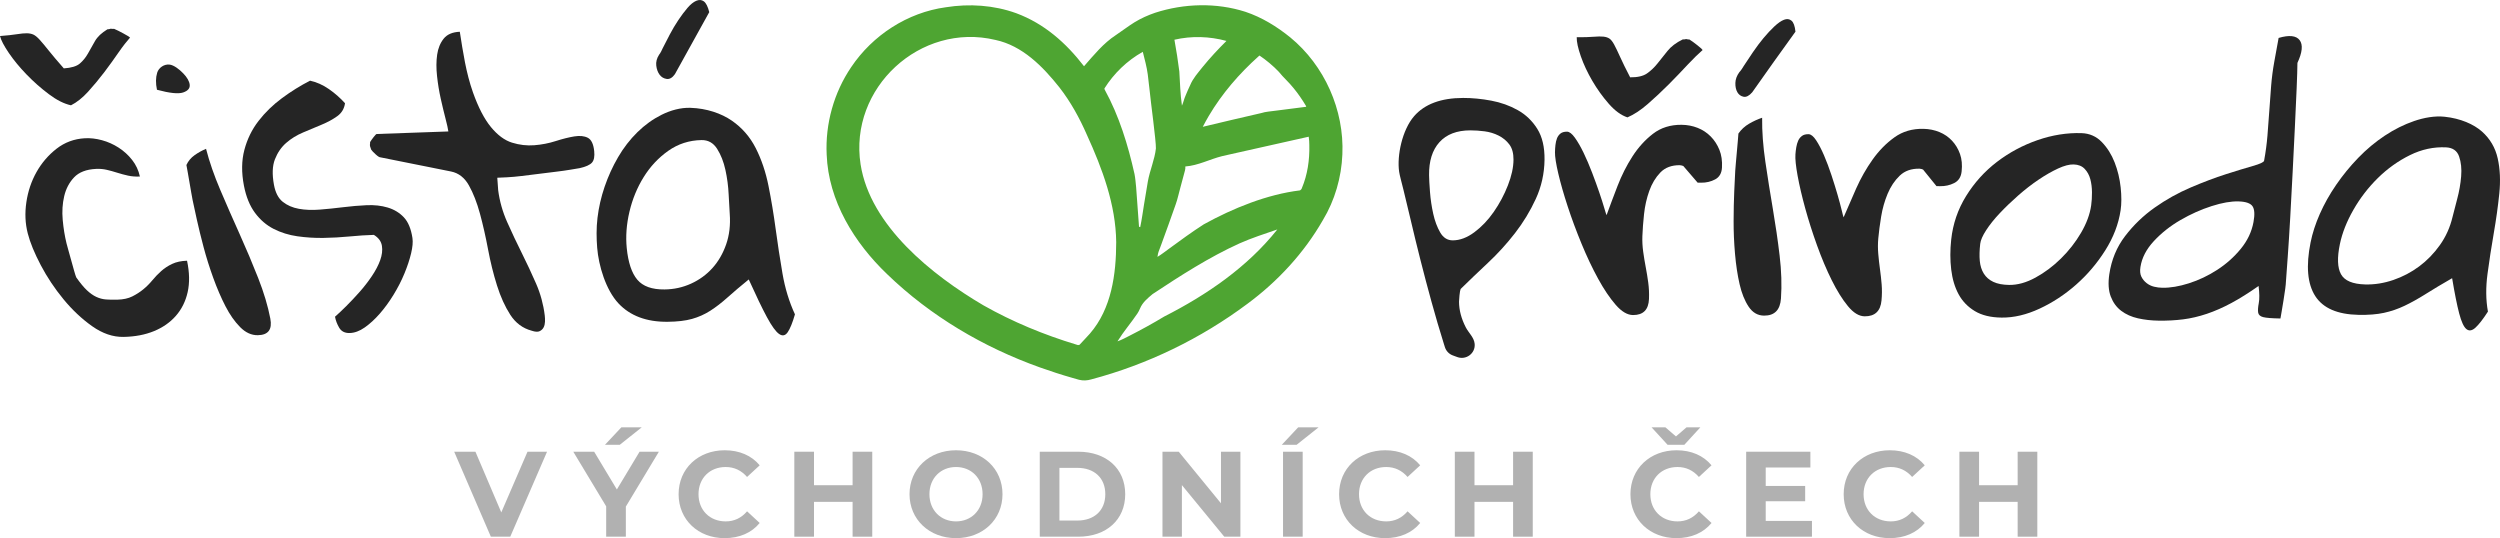 <?xml version="1.0" encoding="UTF-8"?><svg id="Layer_2" xmlns="http://www.w3.org/2000/svg" viewBox="0 0 1091.137 234.875"><g id="POZITIV"><g id="Logo"><path d="M563.12,16.303c-5.843-4.73-12.381-8.757-19.58-11.16-12.725-4.063-26.714-3.669-39.368.422-3.141,1.076-6.195,2.438-9.024,4.173-2.42,1.483-5.725,3.979-8.072,5.543-5.508,3.589-9.671,8.747-13.95,13.633-7.887-10.217-17.33-18.599-29.584-23.147-9.773-3.537-20.468-4.234-30.719-2.598-16.699,2.268-31.964,12.18-41.316,26.133-7.549,11.122-11.339,24.712-10.703,38.134.756,20.269,12.083,38.557,26.408,52.241,18.916,18.285,42.029,31.901,66.745,40.715,4.632,1.636,9.297,3.18,14.024,4.516l2.359.679s.629.176.629.176c1.739.441,3.564.348,5.275-.165,24.581-6.511,47.841-17.807,68.221-33.019,13.218-9.772,24.687-22.15,32.918-36.515,5.201-8.595,8.101-18.658,8.501-28.691.861-19.346-7.791-38.799-22.764-51.069ZM471.004,150.659c.016-.023.035-.046.055-.066.023-.02.033-.031.042-.041-.011.013-.023.025-.035.038l-.062.069ZM475.735,145.561c-1.423,1.646-3.067,3.252-4.585,4.938-.001,0,.002-.002,0-.001-.09.032-.404.117-.584.115-.105,0-.112-.004-.083.002,0,0-.729-.223-.729-.223-14.043-4.239-27.78-9.904-40.542-17.131-22.265-13.08-49.402-34.654-53.601-61.505-5.175-33.328,26.085-62.179,58.863-54.321,11.733,2.502,20.654,11.572,27.881,20.675,4.935,6.332,8.82,13.41,12.031,20.757,6.713,14.713,12.611,30.437,12.789,46.826.002-.813-.015-1.625-.035-2.437.026.834.041,1.653.035,2.437-.02,13.957-2.042,29.009-11.443,39.869ZM487.726,148.986s0,0,0,0c2.71-4.385,5.854-7.95,8.675-12.123.409-.622.886-1.482,1.165-2.205,1.104-2.696,3.34-4.494,5.514-6.326,12.14-8.028,24.664-16.092,37.899-22.095,5.104-2.287,11.116-4.238,16.484-6.082.011-.004.028-.01.041-.014-13.044,16.423-30.795,28.566-49.366,38.008-4.925,2.982-10.014,5.769-15.158,8.393-1.568.801-3.519,1.841-5.255,2.445,0,0,0,0,0,0ZM571.458,63.442c.152,6.353-.781,12.79-3.242,18.643l-.122.298c-.003.007-.018.037-.043.075-.048.076-.128.181-.219.277-.171.194-.443.362-.456.358-14.302,1.744-29.123,7.722-41.987,14.82-5.074,3.258-10.321,7.08-15.188,10.658-1.442,1.049-3.5,2.659-5.028,3.541,0,0,0,0,0,0,0,0,0,0,0,0,0-.003.238-1.324.238-1.324.073-.681,1.158-3.176,1.33-3.776,2.135-5.763,4.321-11.943,6.362-17.719.933-2.52,1.4-5.173,2.16-7.747.382-1.406,1.549-5.777,1.915-7.118.171-.498.194-1.138.163-1.769,5.64-.418,10.709-3.189,16.066-4.512l3.592-.815c8.096-1.816,20.914-4.69,29.01-6.505,1.189-.272,3.654-.815,5.185-1.161.205,1.239.238,2.459.266,3.777ZM495.871,81.706c-.191-1.862-.341-3.853-.699-5.711-2.836-12.693-6.712-25.381-13.017-36.86.002.002-.051-.093-.039-.077.001.008-.002-.008-.006-.013-.039-.104-.074-.266-.077-.383-.002-.023,0-.038,0-.058.006-.01.009-.015.017-.027,4.14-6.57,9.879-12.105,16.65-15.911,0,0,.07-.038.08-.044.833,3.336,1.715,6.498,2.166,9.851.186,1.583.686,5.914.878,7.542.276,3.385,2.798,21.742,2.676,24.759-.498,4.774-2.64,9.566-3.496,14.335l-1.674,10.059c-.542,3.334-.977,6.676-1.676,9.954l-.523-.156c-.27-3.792-.969-13.571-1.258-17.262ZM482.032,38.543c.001-.012.002-.028,0-.018.006-.005.004.004,0,.018ZM514.721,31.176c-.596-4.645-1.285-9.205-2.139-13.84,7.496-1.73,15.296-1.49,22.707.527-3.656,3.625-7.177,7.409-10.446,11.424-1.984,2.522-4.168,4.889-5.397,7.904-.53,1.084-1.505,3.291-1.951,4.413-.733,1.592-.878,2.794-1.632,4.526-.743-5.107-.828-9.979-1.142-14.954ZM556.754,48.311c-2.148.303-4.395.426-6.253,1.035-8.473,1.941-17.06,3.959-25.544,5.999.836-1.606,1.805-3.364,2.608-4.724,5.782-9.791,13.295-18.483,21.768-26.063.152-.14.284-.245.381-.315,2.707,1.785,6.11,4.612,8.45,7.113,1.966,2.478,4.413,4.556,6.431,7.109,1.945,2.361,3.721,4.943,5.301,7.581.133.184.197.335.19.561,0,0,0,0,0,0,0,0,0,0,0,0,0,0,0,0,0,0,0,0,0,0,0,0l-13.332,1.705Z" style="fill:#4ea532;"/><path d="M12.098,101.799c-1.092-4.265-1.297-8.773-.592-13.542.705-4.766,2.174-9.148,4.417-13.142,2.242-3.993,5.155-7.393,8.732-10.186,3.576-2.793,7.716-4.331,12.391-4.588,2.388-.131,4.874.152,7.45.852,2.575.7,4.998,1.778,7.264,3.236,2.265,1.457,4.234,3.25,5.904,5.374,1.67,2.124,2.802,4.542,3.397,7.246-1.852.084-3.572-.048-5.154-.393-1.584-.346-3.165-.771-4.734-1.271-1.57-.501-3.099-.924-4.586-1.27-1.486-.345-3.057-.479-4.705-.398-4.229.209-7.41,1.44-9.53,3.674-2.122,2.235-3.564,4.98-4.331,8.228-.766,3.249-.981,6.701-.651,10.356.329,3.657.885,7.071,1.663,10.24.126.513.389,1.484.791,2.913.402,1.431.822,2.94,1.262,4.522.44,1.585.86,3.093,1.262,4.523.401,1.43.714,2.401.941,2.909,1.706,2.42,3.247,4.284,4.621,5.584,1.375,1.302,2.743,2.27,4.102,2.904,1.36.634,2.755,1.01,4.192,1.126,1.434.117,3.101.15,4.999.1,2.596-.069,4.774-.541,6.532-1.419,1.757-.878,3.359-1.908,4.804-3.095,1.444-1.185,2.762-2.501,3.954-3.946,1.192-1.444,2.487-2.79,3.883-4.035,1.394-1.243,2.992-2.289,4.787-3.131,1.795-.841,3.954-1.302,6.474-1.378,1.087,5.122,1.17,9.695.27,13.705-.901,4.013-2.614,7.459-5.133,10.337-2.518,2.879-5.712,5.11-9.582,6.694-3.873,1.586-8.275,2.421-13.223,2.517-4.653.091-9.222-1.473-13.742-4.667-4.519-3.193-8.7-7.126-12.533-11.791-3.834-4.665-7.137-9.612-9.894-14.847-2.756-5.235-4.664-9.877-5.704-13.941ZM30.988,45.959c-3.019-.652-6.249-2.281-9.694-4.874-3.447-2.594-6.681-5.45-9.698-8.573-3.016-3.121-5.592-6.24-7.716-9.357-2.125-3.118-3.421-5.591-3.879-7.428,3.086-.237,5.543-.502,7.37-.797,1.824-.295,3.285-.43,4.374-.408,1.087.022,2.031.214,2.821.572.789.358,1.702,1.104,2.727,2.229,1.026,1.126,2.35,2.706,3.963,4.734,1.614,2.03,3.814,4.623,6.594,7.786,3.271-.219,5.602-.922,6.991-2.116,1.388-1.193,2.561-2.636,3.523-4.332.959-1.693,1.977-3.498,3.059-5.416,1.079-1.915,2.907-3.65,5.484-5.201.255-.018.383-.026.639-.044.212-.015.366-.05.462-.111.093-.059.195-.093.302-.1.105-.007.247.009.417.051.171.041.362.054.576.04.192-.013.288-.02.479-.033.47.181,1.073.456,1.801.829.729.373,1.49.771,2.283,1.194.792.422,1.499.827,2.121,1.207.386.292.643.488.772.584-1.387,1.574-3.082,3.699-4.919,6.347-1.879,2.708-3.962,5.664-6.275,8.703-2.315,3.042-4.682,5.893-7.106,8.559-2.424,2.666-4.91,4.649-7.471,5.953Z" style="fill:#252525;"/><path d="M74.053,28.195c1.845.242,4.145,1.987,5.898,3.801,1.752,1.812,2.702,3.492,2.852,5.024.151,1.534-.82,2.651-2.903,3.348-2.083.697-5.875.294-11.392-1.194-.595-2.824-.561-5.313.106-7.474.668-2.158,3.057-3.817,5.438-3.505ZM84.06,87.295c-.13-.629-.318-1.653-.559-3.07-.241-1.416-.501-2.914-.775-4.488-.274-1.573-.538-3.096-.79-4.567-.252-1.468-.444-2.52-.574-3.149.786-1.727,1.977-3.158,3.572-4.291,1.593-1.131,3.26-2.058,4.996-2.774,1.452,5.668,3.546,11.683,6.261,18.05,2.716,6.369,5.525,12.772,8.422,19.208,2.896,6.435,5.585,12.812,8.068,19.121,2.483,6.308,4.245,12.221,5.304,17.718.917,4.759-.902,7.175-5.453,7.25-2.772.046-5.338-1.127-7.708-3.512-2.37-2.384-4.512-5.431-6.419-9.133-1.906-3.701-3.686-7.828-5.328-12.371-1.643-4.545-3.05-9.014-4.214-13.409-1.164-4.395-2.153-8.426-2.965-12.094-.811-3.665-1.424-6.496-1.837-8.488Z" style="fill:#252525;"/><path d="M146.223,138.223c1.383-1.201,3.034-2.759,4.955-4.672,1.919-1.912,3.848-3.963,5.79-6.155,1.939-2.189,3.719-4.487,5.34-6.895,1.62-2.405,2.834-4.725,3.638-6.959.802-2.23,1.054-4.318.744-6.256-.31-1.938-1.478-3.53-3.51-4.772-3.244.085-6.769.315-10.572.686-3.805.372-7.636.585-11.492.639-3.858.054-7.642-.186-11.354-.719-3.714-.533-7.149-1.607-10.307-3.214-3.158-1.607-5.879-3.943-8.158-7.008-2.278-3.063-3.893-7.023-4.832-11.887-1.101-5.71-1.042-10.907.199-15.602,1.241-4.694,3.298-8.901,6.177-12.622,2.878-3.718,6.3-7.044,10.262-9.972,3.96-2.926,8.039-5.464,12.227-7.604,2.859.621,5.605,1.842,8.233,3.669,2.626,1.826,4.97,3.889,7.028,6.18-.346,2.396-1.482,4.281-3.402,5.657-1.923,1.377-4.181,2.605-6.771,3.682-2.592,1.078-5.301,2.216-8.123,3.409-2.825,1.194-5.297,2.723-7.413,4.58-2.118,1.859-3.746,4.232-4.879,7.113-1.135,2.884-1.273,6.608-.428,11.173.629,3.401,1.91,5.865,3.836,7.403,1.926,1.537,4.269,2.558,7.025,3.056,2.755.498,5.801.616,9.137.349s6.737-.615,10.202-1.045c3.465-.43,6.879-.723,10.236-.878,3.357-.155,6.439.187,9.233,1.026,2.793.839,5.14,2.267,7.03,4.274,1.89,2.008,3.136,5.017,3.743,9.014.263,1.73.066,3.959-.581,6.682-.647,2.725-1.614,5.645-2.893,8.755-1.279,3.11-2.858,6.199-4.725,9.255-1.869,3.06-3.873,5.817-6.014,8.278-2.142,2.459-4.345,4.485-6.61,6.077-2.266,1.592-4.486,2.403-6.662,2.435-2.079.031-3.579-.752-4.503-2.342-.925-1.592-1.527-3.188-1.808-4.79Z" style="fill:#252525;"/><path d="M161.478,63.629c-.051-.323-.04-.593.027-.814-.034-.215-.024-.487.027-.813.327-.553.838-1.275,1.533-2.17.693-.892,1.143-1.344,1.352-1.352,10.424-.382,20.849-.75,31.274-1.104-.166-1.195-.586-3.093-1.262-5.691-.675-2.598-1.364-5.467-2.066-8.609-.701-3.14-1.24-6.427-1.614-9.853-.374-3.425-.36-6.542.046-9.346.406-2.805,1.359-5.141,2.86-7.009,1.502-1.869,3.847-2.872,7.029-3.004,1.398,8.896,2.7,17.878,5.722,26.407,2.338,6.6,4.964,11.664,7.866,15.191,2.902,3.526,5.97,5.796,9.207,6.8,3.238,1.004,6.472,1.382,9.708,1.129,3.237-.253,6.355-.859,9.358-1.82,3.003-.961,5.706-1.638,8.104-2.031,2.396-.392,4.365-.194,5.903.596,1.537.79,2.465,2.73,2.789,5.814.243,2.314-.073,3.981-.946,4.993-.874,1.013-2.669,1.828-5.385,2.442-.812.13-2.153.354-4.022.673-1.872.319-3.977.617-6.313.893-2.338.277-4.828.585-7.463.924-2.638.34-5.125.649-7.457.928-2.334.279-4.475.471-6.415.577-1.942.106-3.376.171-4.3.195.07.548.138,1.476.205,2.788.067,1.312.128,2.19.184,2.625.619,4.806,1.937,9.456,3.937,13.956,2,4.501,4.114,8.98,6.339,13.432,2.225,4.455,4.311,8.915,6.262,13.381,1.951,4.466,3.211,9.113,3.795,13.932.106.878.141,1.782.106,2.713-.036.933-.234,1.759-.593,2.474-.359.717-.937,1.272-1.73,1.664-.795.391-1.967.321-3.52-.209-3.9-1.051-6.999-3.37-9.305-6.946-2.306-3.577-4.24-7.836-5.796-12.784-1.557-4.946-2.86-10.194-3.903-15.746-1.043-5.552-2.218-10.745-3.53-15.577-1.311-4.829-2.916-8.947-4.815-12.335-1.9-3.389-4.501-5.417-7.792-6.085-10.285-2.091-20.574-4.155-30.87-6.191-.413.014-1.104-.424-2.074-1.31-.97-.886-1.594-1.541-1.869-1.965-.136-.211-.232-.479-.283-.801-.136-.211-.241-.532-.309-.964Z" style="fill:#252525;"/><path d="M326.795,121.963c-3.603,2.93-6.68,5.545-9.249,7.847-2.57,2.303-5.081,4.242-7.541,5.818-2.461,1.577-5.121,2.765-7.98,3.564-2.861.8-6.424,1.218-10.688,1.255-9.224.08-16.327-2.637-21.373-8-5.59-5.942-8.703-16.576-9.32-24.291-.327-4.084-.404-8.543.135-13.079.538-4.533,1.571-9.055,3.106-13.562s3.491-8.805,5.873-12.896c2.381-4.09,5.189-7.725,8.421-10.901,3.23-3.174,6.772-5.724,10.617-7.642,3.841-1.916,8.244-3.149,12.493-3.02,7.196.219,13.597,2.481,18.086,5.576,4.487,3.095,7.981,7.11,10.48,12.032,2.501,4.925,4.351,10.423,5.564,16.487,1.214,6.065,2.253,12.33,3.122,18.79.869,6.462,1.861,12.926,2.97,19.386,1.109,6.461,2.931,12.42,5.449,17.871-1.069,3.69-2.122,6.291-3.164,7.802-1.043,1.511-2.287,1.768-3.735.773-1.45-.996-3.217-3.439-5.316-7.326-2.099-3.885-4.74-9.383-7.95-16.484ZM273.547,108.284c.626,6.293,2.167,10.889,4.605,13.787,2.439,2.899,6.4,4.322,11.897,4.261,4.097-.045,7.948-.89,11.564-2.537,3.615-1.647,6.717-3.903,9.303-6.765,2.585-2.861,4.589-6.307,6.002-10.328,1.413-4.021,1.946-8.482,1.582-13.377-.149-2.001-.306-4.811-.473-8.427-.167-3.613-.637-7.201-1.416-10.751-.779-3.55-1.989-6.623-3.632-9.209-1.643-2.585-3.92-3.854-6.814-3.8-5.378.1-10.224,1.67-14.506,4.695-4.284,3.027-7.856,6.842-10.712,11.439-2.859,4.6-4.929,9.646-6.225,15.146-1.297,5.501-1.68,10.787-1.176,15.865ZM309.556,5.298c-5.031,9.004-10.026,18.025-14.988,27.067-1.128,1.585-2.329,2.278-3.606,2.086-1.276-.192-2.303-.805-3.078-1.841-.774-1.035-1.26-2.356-1.455-3.961-.195-1.602.216-3.196,1.241-4.779.288-.341.587-.82.905-1.44.315-.617.517-1.039.604-1.265.901-1.799,1.946-3.827,3.134-6.083,1.186-2.252,2.444-4.371,3.773-6.353,1.326-1.98,2.649-3.741,3.966-5.278,1.318-1.537,2.599-2.572,3.839-3.105,1.241-.533,2.345-.45,3.306.249.96.699,1.747,2.269,2.359,4.703Z" style="fill:#252525;"/><path d="M678.68,66.376c.016-1.01.084-2.047.203-3.114.119-1.065.341-2.019.664-2.86s.823-1.539,1.504-2.1c.679-.557,1.64-.836,2.879-.83,1.031.004,2.179.881,3.432,2.625,1.253,1.745,2.522,3.942,3.799,6.582,1.277,2.641,2.518,5.541,3.72,8.685,1.203,3.145,2.253,6.044,3.152,8.682.899,2.638,1.625,4.916,2.182,6.824.557,1.912.883,2.923.981,3.033,1.424-3.918,3.022-8.171,4.792-12.76,1.769-4.585,3.924-8.861,6.47-12.824,2.543-3.96,5.546-7.273,9-9.932,3.454-2.659,7.622-3.966,12.484-3.916,2.482.026,4.815.471,6.998,1.334,2.181.864,4.085,2.117,5.704,3.757,1.619,1.64,2.885,3.586,3.794,5.831.91,2.246,1.285,4.822,1.129,7.727-.132,2.458-1.122,4.18-2.961,5.167-1.841.988-3.882,1.472-6.126,1.451-.613-.006-.919-.009-1.532-.014-2.494-2.91-3.746-4.365-6.26-7.276-.207-.002-.358-.059-.454-.172-.207-.002-.384-.032-.534-.089-.149-.057-.33-.086-.534-.088-3.588-.032-6.426,1.035-8.507,3.203s-3.691,4.847-4.828,8.031c-1.137,3.185-1.895,6.544-2.276,10.07-.381,3.526-.624,6.749-.729,9.661-.081,2.242.039,4.513.357,6.808.318,2.299.688,4.543,1.107,6.729.419,2.185.785,4.431,1.097,6.727.311,2.297.42,4.68.326,7.143-.18,4.704-2.498,7.048-6.952,7.034-2.476-.008-4.997-1.499-7.586-4.478-2.588-2.978-5.143-6.772-7.667-11.378-2.524-4.605-4.933-9.691-7.225-15.252-2.293-5.561-4.308-10.981-6.036-16.262-1.728-5.28-3.1-10.053-4.103-14.323-1.003-4.268-1.494-7.413-1.463-9.434ZM710.304,51.234c-2.767-.918-5.481-2.901-8.149-5.947-2.669-3.047-5.059-6.37-7.167-9.975-2.107-3.603-3.784-7.178-5.022-10.719-1.238-3.542-1.841-6.324-1.801-8.343,3.056.018,5.509-.05,7.359-.205,1.848-.155,3.301-.172,4.352-.052,1.049.12,1.915.409,2.587.861.672.453,1.362,1.332,2.061,2.625.699,1.294,1.57,3.1,2.603,5.405,1.034,2.308,2.49,5.264,4.362,8.867,3.238.028,5.689-.537,7.353-1.698,1.662-1.159,3.181-2.6,4.559-4.324,1.376-1.721,2.838-3.554,4.39-5.497,1.549-1.941,3.778-3.623,6.687-5.043.253.003.38.005.633.008.21.003.369-.022.478-.078.105-.054.214-.081.32-.08.104.001.238.031.392.089.155.058.338.088.55.091.19.003.285.004.475.006.41.231.925.574,1.534,1.028.612.456,1.248.94,1.909,1.453.659.512,1.241.998,1.748,1.451.299.34.498.568.599.68-1.758,1.544-3.957,3.642-6.437,6.296-2.54,2.717-5.333,5.675-8.378,8.722-3.048,3.049-6.099,5.903-9.158,8.565-3.057,2.662-6,4.601-8.836,5.811Z" style="fill:#252525;"/><path d="M783.635,13.821c-6.351,8.772-12.638,17.589-18.863,26.45-1.343,1.545-2.607,2.195-3.788,1.954-1.184-.241-2.084-.897-2.702-1.967-.617-1.069-.907-2.417-.87-4.036.037-1.617.622-3.203,1.757-4.752.333-.33.698-.799,1.101-1.408.401-.607.661-1.022.78-1.245,1.148-1.768,2.473-3.758,3.971-5.968,1.497-2.208,3.045-4.275,4.642-6.202,1.596-1.923,3.183-3.626,4.759-5.103,1.575-1.475,2.99-2.453,4.241-2.93,1.249-.477,2.331-.342,3.233.401.904.744,1.483,2.347,1.739,4.805ZM757.354,74.525c.038-.67.125-1.759.262-3.266.137-1.506.278-3.098.425-4.772.147-1.673.29-3.291.431-4.855.141-1.561.231-2.679.269-3.349,1.236-1.771,2.793-3.203,4.671-4.294,1.875-1.089,3.769-1.957,5.675-2.598-.064,6.028.416,12.456,1.42,19.274,1.004,6.82,2.093,13.668,3.264,20.54,1.171,6.87,2.153,13.656,2.952,20.35.799,6.693.987,12.937.586,18.725-.347,5.011-2.8,7.502-7.353,7.476-2.773-.016-5.016-1.311-6.741-3.887-1.725-2.575-3.046-5.851-3.958-9.82-.911-3.967-1.581-8.387-2.002-13.247-.422-4.861-.629-9.641-.614-14.331.015-4.69.106-8.992.277-12.901.171-3.906.317-6.923.437-9.045Z" style="fill:#252525;"/><path d="M783.628,67.338c.07-1.002.194-2.03.372-3.087.177-1.054.451-1.999.819-2.83.368-.83.906-1.517,1.618-2.064.709-.545,1.685-.808,2.924-.788,1.031.017,2.131.901,3.29,2.645,1.159,1.744,2.309,3.938,3.443,6.569,1.134,2.632,2.219,5.519,3.251,8.646,1.033,3.129,1.926,6.01,2.682,8.631.756,2.621,1.36,4.883,1.813,6.777.454,1.898.725,2.901.817,3.011,1.636-3.865,3.464-8.059,5.482-12.581,2.017-4.519,4.404-8.725,7.165-12.615,2.758-3.887,5.941-7.126,9.54-9.71,3.599-2.584,7.839-3.821,12.7-3.709,2.482.057,4.791.527,6.929,1.406,2.135.88,3.971,2.14,5.502,3.777,1.531,1.636,2.691,3.57,3.479,5.793.788,2.224,1.024,4.767.711,7.627-.265,2.421-1.349,4.106-3.242,5.059-1.895.954-3.963,1.409-6.207,1.365-.612-.012-.919-.018-1.531-.03-2.337-2.896-3.511-4.345-5.867-7.246-.207-.004-.355-.062-.445-.175-.207-.004-.383-.036-.53-.094-.146-.058-.325-.089-.53-.093-3.587-.072-6.484.95-8.683,3.069-2.199,2.119-3.954,4.748-5.264,7.884-1.31,3.136-2.25,6.449-2.821,9.929-.572,3.481-.989,6.664-1.252,9.542-.202,2.215-.205,4.461-.012,6.731.193,2.274.442,4.495.743,6.657.301,2.162.546,4.383.733,6.653.187,2.272.167,4.626-.06,7.058-.434,4.646-2.879,6.95-7.333,6.914-2.476-.02-4.917-1.506-7.345-4.467-2.427-2.959-4.777-6.729-7.052-11.305-2.275-4.575-4.409-9.63-6.401-15.158-1.992-5.528-3.714-10.918-5.157-16.171-1.443-5.251-2.556-10-3.329-14.246-.772-4.244-1.094-7.37-.953-9.375Z" style="fill:#252525;"/><path d="M851.618,104.518c.743-6.823,2.897-13.154,6.506-18.977,3.607-5.819,8.094-10.788,13.467-14.892,5.371-4.102,11.288-7.269,17.733-9.5,6.441-2.229,12.835-3.24,19.141-3.042,3.513.11,6.478,1.409,8.87,3.882,2.392,2.473,4.264,5.447,5.613,8.915,1.349,3.468,2.223,7.111,2.63,10.924.406,3.814.394,7.127-.026,9.938-.907,6.059-3.157,11.891-6.71,17.52-3.553,5.629-7.791,10.608-12.701,14.937-4.911,4.33-10.223,7.827-15.94,10.483-5.719,2.658-11.234,3.967-16.578,3.909-4.751-.051-8.65-.996-11.711-2.841-3.06-1.845-5.416-4.292-7.068-7.337-1.65-3.044-2.729-6.64-3.228-10.778-.499-4.138-.501-8.52.002-13.141ZM864.28,106.378c-.331,2.855-.394,5.354-.192,7.501.203,2.147.792,3.997,1.759,5.548.968,1.552,2.352,2.752,4.15,3.6,1.797.848,4.09,1.291,6.884,1.33,3.69.052,7.521-1.016,11.512-3.196,3.987-2.177,7.698-4.957,11.127-8.331,3.427-3.372,6.346-7.102,8.745-11.192,2.398-4.088,3.884-8.083,4.439-11.991.247-1.735.364-3.639.351-5.711-.013-2.07-.255-3.985-.726-5.742-.471-1.756-1.291-3.254-2.455-4.486-1.164-1.232-2.778-1.879-4.83-1.936-1.847-.052-4.118.54-6.802,1.78-2.687,1.241-5.521,2.866-8.495,4.871-2.977,2.008-5.926,4.294-8.849,6.862-2.923,2.567-5.605,5.145-8.052,7.732-2.446,2.587-4.439,5.081-5.983,7.469-1.546,2.391-2.404,4.356-2.583,5.892Z" style="fill:#252525;"/><path d="M920.623,119.661c.936-6.274,3.22-11.821,6.885-16.616,3.665-4.795,7.967-8.939,12.908-12.43,4.939-3.488,10.177-6.414,15.706-8.775,5.525-2.36,10.643-4.288,15.34-5.791,4.693-1.502,8.629-2.7,11.791-3.601,3.159-.9,4.805-1.666,4.922-2.304.685-3.718,1.175-7.365,1.467-10.94.292-3.573.561-7.18.807-10.813.246-3.63.511-7.239.794-10.821.283-3.579.744-7.127,1.383-10.638.756-4.149,1.133-6.223,1.889-10.372,4.626-1.361,7.701-1.025,9.192.986,1.491,2.01,1.158,5.311-.982,9.909-.02,2.355-.128,6.044-.338,11.059-.21,5.016-.466,10.671-.775,16.955-.31,6.286-.636,12.889-.982,19.799-.347,6.912-.701,13.528-1.057,19.841-.357,6.315-.715,11.933-1.07,16.859-.355,4.926-.624,8.605-.799,11.038-.006.532-.106,1.564-.306,3.094-.201,1.532-.447,3.171-.739,4.912-.292,1.74-.56,3.354-.799,4.83-.24,1.479-.424,2.533-.548,3.166-3.764-.064-6.283-.264-7.559-.604-1.276-.34-1.998-.991-2.164-1.949-.166-.958-.079-2.338.264-4.14.342-1.8.316-4.299-.079-7.5-4.275,2.997-8.229,5.479-11.877,7.44-3.649,1.962-7.215,3.533-10.701,4.707-3.488,1.175-6.929,1.982-10.326,2.415-3.399.433-6.976.625-10.736.573-3.168-.044-6.162-.383-8.987-1.014-2.827-.631-5.263-1.72-7.31-3.263-2.048-1.543-3.575-3.626-4.577-6.241-1.003-2.616-1.218-5.875-.637-9.77ZM934.21,116.508c-.271,1.726-.139,3.136.39,4.224.53,1.09,1.285,2.025,2.263,2.797.977.772,2.068,1.306,3.272,1.597,1.201.291,2.403.448,3.6.469,3.49.063,7.374-.593,11.664-1.96,4.29-1.366,8.39-3.319,12.309-5.857,3.918-2.537,7.342-5.584,10.267-9.142,2.923-3.556,4.789-7.455,5.572-11.706.607-3.291.469-5.596-.416-6.906-.885-1.311-2.909-2.02-6.064-2.12-3.26-.104-7.197.575-11.795,2.049-4.601,1.474-9.129,3.498-13.574,6.072-4.448,2.576-8.32,5.638-11.616,9.179-3.297,3.543-5.247,7.317-5.872,11.304Z" style="fill:#252525;"/><path d="M1070.242,121.418c-4.453,2.556-8.291,4.859-11.53,6.9-3.241,2.042-6.317,3.759-9.234,5.147-2.919,1.389-5.923,2.418-9.01,3.082-3.09.665-6.766.958-11.028.875-9.22-.18-15.51-2.893-18.927-8.185-3.417-5.292-4.12-13.113-2.05-23.43.802-3.998,2.141-8.141,4.027-12.421,1.884-4.276,4.255-8.509,7.119-12.685,2.864-4.175,6.083-8.116,9.661-11.817,3.577-3.7,7.441-6.926,11.589-9.677,4.145-2.749,8.415-4.875,12.796-6.379,4.378-1.503,9.053-2.324,13.29-1.878,7.007.737,12.768,3.3,16.316,6.459,3.546,3.16,5.838,7.071,6.877,11.727,1.04,4.659,1.264,9.782.691,15.374-.574,5.594-1.38,11.353-2.411,17.277-1.032,5.926-1.942,11.855-2.734,17.777-.792,5.924-.725,11.41.187,16.436-2.15,3.322-3.964,5.661-5.448,7.011-1.485,1.35-2.802,1.556-3.954.612-1.154-.945-2.199-3.22-3.15-6.837-.951-3.615-1.968-8.731-3.077-15.369ZM1021.26,106.505c-1.246,5.97-1.077,10.376.491,13.201,1.568,2.825,5.092,4.302,10.586,4.439,4.095.102,8.182-.555,12.272-1.958,4.088-1.402,7.845-3.38,11.266-5.927,3.42-2.546,6.431-5.644,9.023-9.287,2.592-3.643,4.436-7.721,5.516-12.244.441-1.849,1.113-4.442,2.012-7.777.898-3.332,1.487-6.657,1.758-9.97.271-3.312-.027-6.216-.898-8.705-.871-2.488-2.759-3.814-5.65-3.96-5.372-.272-10.647.851-15.794,3.387-5.15,2.538-9.826,5.876-14.025,10.014-4.203,4.141-7.756,8.77-10.677,13.883-2.921,5.114-4.873,10.089-5.878,14.906Z" style="fill:#252525;"/><path d="M238.76,197.155l-16.052,37.085h-8.476l-15.999-37.085h9.271l11.284,26.489,11.443-26.489h8.53Z" style="fill:#b1b1b1;"/><path d="M273.152,221.1v13.139h-8.582v-13.244l-14.357-23.84h9.112l9.907,16.477,9.907-16.477h8.423l-14.41,23.946ZM270.503,194.135h-6.463l7.152-7.628h8.9l-9.589,7.628Z" style="fill:#b1b1b1;"/><path d="M296.181,215.697c0-11.179,8.582-19.178,20.132-19.178,6.41,0,11.761,2.331,15.258,6.569l-5.51,5.086c-2.49-2.861-5.616-4.344-9.324-4.344-6.94,0-11.867,4.874-11.867,11.867s4.927,11.867,11.867,11.867c3.708,0,6.834-1.484,9.324-4.397l5.51,5.085c-3.496,4.291-8.847,6.623-15.311,6.623-11.496,0-20.079-8-20.079-19.178Z" style="fill:#b1b1b1;"/><path d="M380.701,197.155v37.085h-8.582v-15.204h-16.847v15.204h-8.582v-37.085h8.582v14.622h16.847v-14.622h8.582Z" style="fill:#b1b1b1;"/><path d="M396.965,215.697c0-11.02,8.582-19.178,20.29-19.178s20.291,8.105,20.291,19.178-8.635,19.178-20.291,19.178-20.29-8.159-20.29-19.178ZM428.857,215.697c0-7.046-4.98-11.867-11.602-11.867s-11.602,4.821-11.602,11.867,4.98,11.867,11.602,11.867,11.602-4.821,11.602-11.867Z" style="fill:#b1b1b1;"/><path d="M453.809,197.155h16.847c12.132,0,20.45,7.311,20.45,18.542s-8.318,18.542-20.45,18.542h-16.847v-37.085ZM470.232,227.194c7.364,0,12.185-4.397,12.185-11.497s-4.821-11.496-12.185-11.496h-7.841v22.992h7.841Z" style="fill:#b1b1b1;"/><path d="M541.38,197.155v37.085h-7.046l-18.49-22.515v22.515h-8.476v-37.085h7.098l18.437,22.515v-22.515h8.476Z" style="fill:#b1b1b1;"/><path d="M566.602,186.507h8.9l-9.589,7.628h-6.463l7.152-7.628ZM559.98,197.155h8.582v37.085h-8.582v-37.085Z" style="fill:#b1b1b1;"/><path d="M584.457,215.697c0-11.179,8.582-19.178,20.131-19.178,6.41,0,11.761,2.331,15.258,6.569l-5.51,5.086c-2.49-2.861-5.615-4.344-9.324-4.344-6.94,0-11.867,4.874-11.867,11.867s4.927,11.867,11.867,11.867c3.709,0,6.834-1.484,9.324-4.397l5.51,5.085c-3.497,4.291-8.848,6.623-15.311,6.623-11.496,0-20.078-8-20.078-19.178Z" style="fill:#b1b1b1;"/><path d="M668.977,197.155v37.085h-8.582v-15.204h-16.847v15.204h-8.582v-37.085h8.582v14.622h16.847v-14.622h8.582Z" style="fill:#b1b1b1;"/><path d="M741.494,223.167l5.51,5.085c-3.497,4.291-8.848,6.623-15.311,6.623-11.496,0-20.078-8-20.078-19.178s8.582-19.178,20.131-19.178c6.41,0,11.761,2.331,15.258,6.569l-5.51,5.086c-2.49-2.861-5.615-4.344-9.324-4.344-6.94,0-11.867,4.874-11.867,11.867s4.927,11.867,11.867,11.867c3.709,0,6.834-1.484,9.324-4.397ZM727.826,194.135l-6.993-7.628h6.04l4.609,3.973,4.609-3.973h6.04l-6.994,7.628h-7.311Z" style="fill:#b1b1b1;"/><path d="M790.838,227.352v6.887h-28.714v-37.085h28.025v6.887h-19.496v8.053h17.218v6.675h-17.218v8.582h20.185Z" style="fill:#b1b1b1;"/><path d="M804.681,215.697c0-11.179,8.582-19.178,20.131-19.178,6.41,0,11.761,2.331,15.258,6.569l-5.51,5.086c-2.49-2.861-5.615-4.344-9.324-4.344-6.94,0-11.867,4.874-11.867,11.867s4.927,11.867,11.867,11.867c3.709,0,6.834-1.484,9.324-4.397l5.51,5.085c-3.497,4.291-8.848,6.623-15.311,6.623-11.496,0-20.078-8-20.078-19.178Z" style="fill:#b1b1b1;"/><path d="M889.2,197.155v37.085h-8.582v-15.204h-16.847v15.204h-8.582v-37.085h8.582v14.622h16.847v-14.622h8.582Z" style="fill:#b1b1b1;"/><path d="M670.965,56.249c-2.179-3.483-5.03-6.217-8.541-8.187-3.511-1.97-7.379-3.352-11.587-4.139-4.208-.787-8.295-1.179-12.247-1.174-9.673.012-16.826,2.692-21.405,7.97-5.196,5.989-7.558,17.243-6.521,24.268.22,1.487.978,4.234,1.913,7.989.935,3.757,2.007,8.217,3.208,13.374,1.201,5.158,2.578,10.797,4.123,16.911,1.545,6.115,3.178,12.286,4.895,18.514,1.717,6.228,3.514,12.345,5.392,18.351.147.472.295.94.443,1.404.529,1.664,1.795,2.986,3.433,3.589l1.969.725c3.84,1.413,7.918-1.6,7.586-5.678-.003-.033-.005-.066-.008-.099-.239-2.761-2.644-4.815-3.869-7.188-1.942-3.762-2.933-7.494-2.956-11.199-.003-.447.066-1.374.207-2.779.141-1.403.308-2.329.506-2.779,3.663-3.594,7.622-7.386,11.884-11.373,4.26-3.984,8.198-8.306,11.812-12.963,3.611-4.654,6.65-9.647,9.101-14.975,2.449-5.325,3.732-11.02,3.813-17.083.073-5.499-.972-9.996-3.152-13.481ZM658.132,80.899c-1.603,4.098-3.652,7.942-6.143,11.533-2.493,3.594-5.321,6.568-8.494,8.927-3.174,2.359-6.314,3.54-9.435,3.544-2.317.003-4.14-1.147-5.474-3.444-1.334-2.297-2.352-5.021-3.049-8.162-.696-3.14-1.166-6.315-1.411-9.512-.244-3.197-.378-5.64-.399-7.324-.079-6.172,1.422-10.977,4.529-14.409,3.104-3.43,7.616-5.153,13.502-5.157,1.96-.001,4.029.139,6.196.419s4.207.901,6.111,1.855c1.904.954,3.473,2.25,4.699,3.878,1.226,1.629,1.828,3.85,1.81,6.655-.021,3.368-.84,7.103-2.442,11.198Z" style="fill:#252525;"/></g></g></svg>